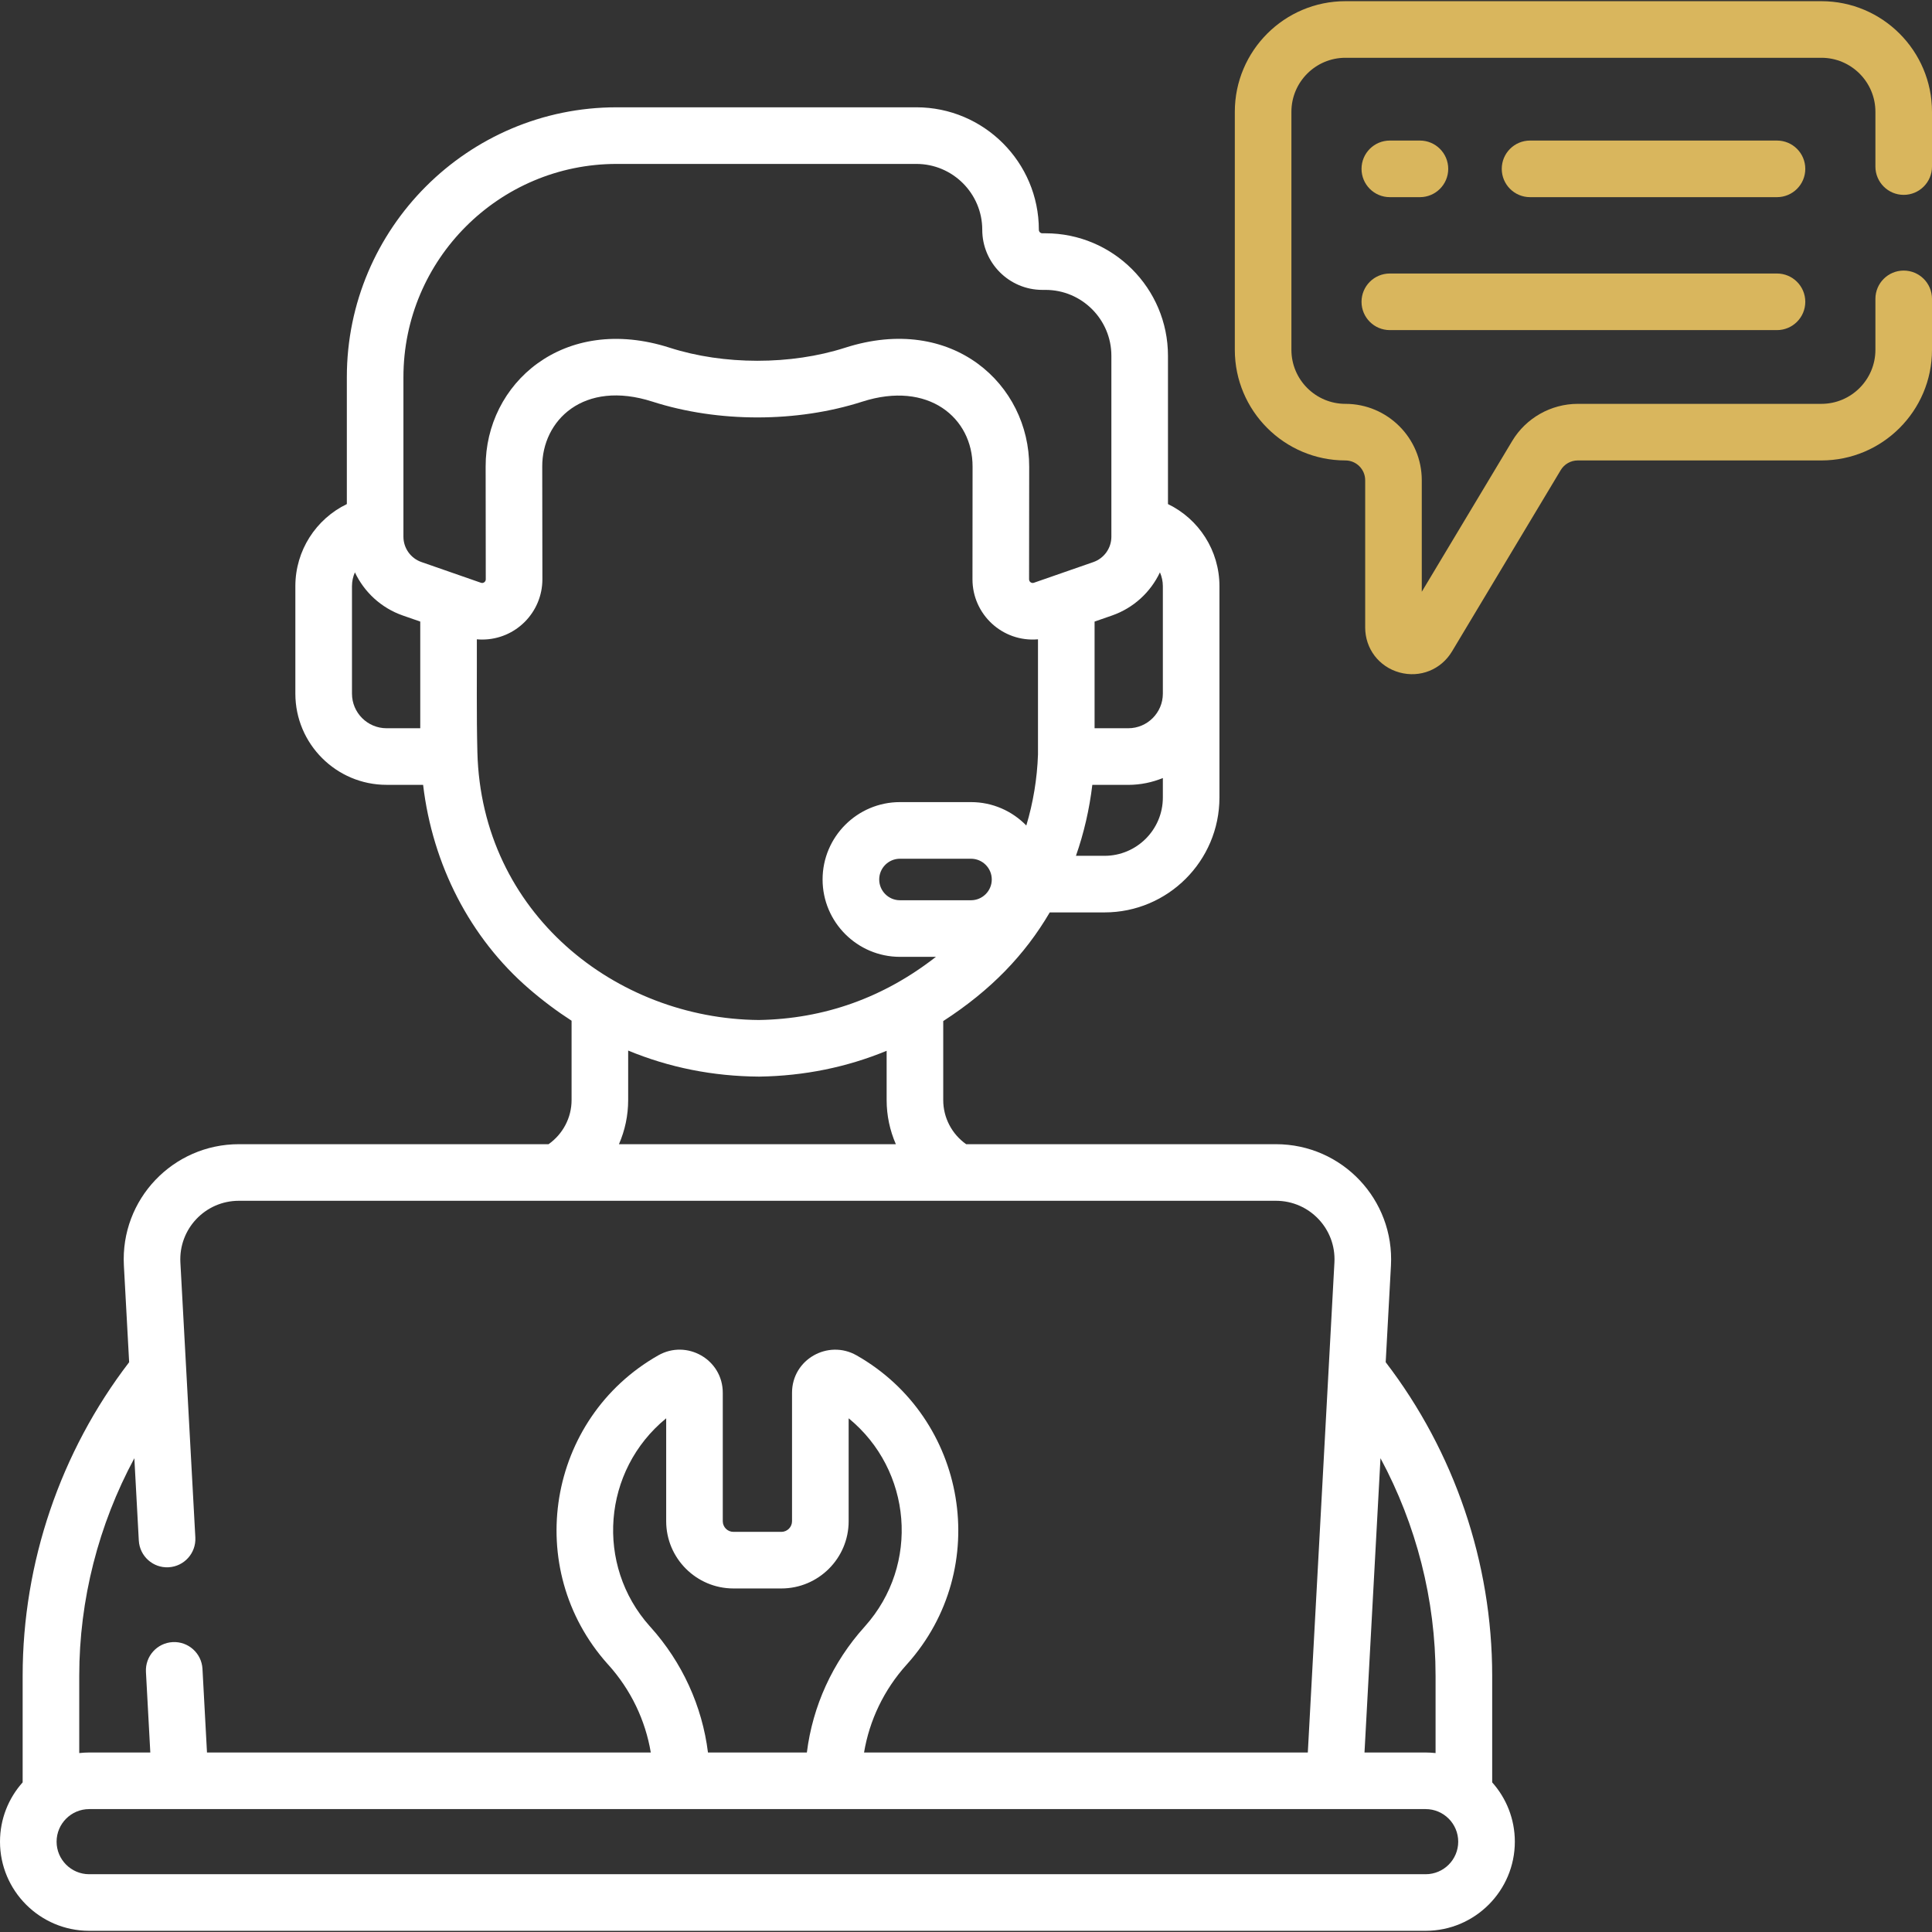 <svg width="65" height="65" viewBox="0 0 65 65" fill="none" xmlns="http://www.w3.org/2000/svg">
<rect x="0" y="0" width="65" height="65" fill="#333333" stroke="none"/>
<g clip-path="url(#clip0_646_558)">
<path d="M59.785 4.729H51.477C50.951 4.729 50.525 5.155 50.525 5.681C50.525 6.207 50.951 6.633 51.477 6.633H59.785C60.311 6.633 60.737 6.207 60.737 5.681C60.737 5.155 60.311 4.729 59.785 4.729Z" fill="#D9B65D"/>
<path d="M46.759 6.633H47.772C48.297 6.633 48.724 6.207 48.724 5.681C48.724 5.155 48.297 4.729 47.772 4.729H46.759C46.233 4.729 45.807 5.155 45.807 5.681C45.807 6.207 46.233 6.633 46.759 6.633Z" fill="#D9B65D"/>
<path d="M46.759 11.106H59.785C60.31 11.106 60.737 10.68 60.737 10.154C60.737 9.628 60.31 9.202 59.785 9.202H46.759C46.233 9.202 45.807 9.628 45.807 10.154C45.807 10.68 46.233 11.106 46.759 11.106Z" fill="#D9B65D"/>
<path d="M50.203 56.38C50.203 52.576 48.933 48.845 46.62 45.83L46.797 42.58C46.917 40.367 45.161 38.495 42.927 38.495H32.505C32.025 38.156 31.734 37.605 31.734 37.011V34.353C33.35 33.307 34.485 32.116 35.318 30.697H37.161C39.293 30.697 41.027 28.963 41.027 26.831V19.721C41.027 18.521 40.333 17.461 39.295 16.959V11.969C39.295 9.697 37.447 7.849 35.175 7.849H35.068C35.003 7.849 34.951 7.796 34.951 7.731C34.951 5.459 33.102 3.61 30.83 3.61H20.746C15.741 3.61 11.669 7.683 11.669 12.688V16.959C10.631 17.461 9.937 18.521 9.937 19.72V23.337C9.937 25.029 11.314 26.405 13.006 26.405H14.235C14.553 29.096 15.816 31.554 17.793 33.262C18.257 33.663 18.736 34.022 19.23 34.341V37.011C19.23 37.604 18.938 38.154 18.456 38.495H8.037C5.821 38.495 4.047 40.349 4.168 42.579L4.345 45.83C2.032 48.845 0.762 52.576 0.762 56.38V59.966C0.288 60.496 0 61.195 0 61.961C0 63.614 1.346 64.96 3 64.96H47.965C49.619 64.96 50.965 63.614 50.965 61.961C50.965 61.195 50.676 60.496 50.203 59.966V56.38ZM48.298 56.38V58.98C48.189 58.968 48.078 58.961 47.965 58.961H45.907L46.445 49.06C47.65 51.298 48.298 53.82 48.298 56.38ZM39.025 19.256C39.087 19.399 39.123 19.556 39.123 19.721V23.337C39.123 23.979 38.6 24.501 37.959 24.501H36.826V20.912L37.413 20.708C38.139 20.455 38.71 19.922 39.025 19.256ZM32.668 30.288H30.278C29.893 30.288 29.58 29.974 29.58 29.589C29.58 29.204 29.893 28.891 30.278 28.891H32.668C33.053 28.891 33.367 29.204 33.367 29.589C33.367 29.974 33.053 30.288 32.668 30.288ZM37.161 28.793H36.199C36.467 28.029 36.652 27.228 36.75 26.406H37.959C38.37 26.406 38.764 26.323 39.123 26.176V26.832C39.123 27.913 38.243 28.793 37.161 28.793ZM13.573 12.688C13.573 8.733 16.791 5.515 20.747 5.515H30.83C32.052 5.515 33.047 6.509 33.047 7.731C33.047 8.846 33.954 9.753 35.069 9.753H35.175C36.397 9.753 37.391 10.747 37.391 11.969V18.058C37.391 18.441 37.148 18.783 36.786 18.91L34.785 19.606C34.705 19.634 34.622 19.576 34.622 19.489L34.626 15.706C34.637 12.944 32.051 10.536 28.429 11.7C26.607 12.285 24.352 12.283 22.536 11.7C18.951 10.547 16.327 12.913 16.339 15.703L16.343 19.49C16.343 19.577 16.258 19.634 16.18 19.606L14.178 18.909C13.816 18.783 13.573 18.441 13.573 18.058L13.573 12.688ZM11.842 23.337V19.721C11.842 19.556 11.877 19.399 11.94 19.256C12.255 19.922 12.826 20.455 13.552 20.708L14.139 20.912V24.501H13.006C12.364 24.501 11.842 23.979 11.842 23.337ZM16.061 25.306C16.029 24.054 16.048 22.725 16.043 21.509C16.102 21.514 16.16 21.517 16.219 21.517C17.351 21.517 18.25 20.597 18.248 19.487L18.243 15.698C18.237 14.152 19.624 12.764 21.953 13.513C24.161 14.222 26.811 14.22 29.011 13.513C31.231 12.8 32.728 14.055 32.721 15.701L32.718 19.487C32.716 20.667 33.725 21.613 34.922 21.509V25.383C34.894 26.206 34.758 27.009 34.529 27.773C34.056 27.288 33.397 26.986 32.668 26.986H30.278C28.843 26.986 27.675 28.154 27.675 29.589C27.675 31.024 28.843 32.192 30.278 32.192H31.488C29.73 33.565 27.73 34.28 25.532 34.317C20.725 34.278 16.198 30.727 16.061 25.306ZM21.134 37.011V35.345C22.511 35.915 23.979 36.21 25.53 36.221H25.536C25.541 36.221 25.546 36.221 25.551 36.221C27.061 36.198 28.49 35.905 29.83 35.353V37.011C29.83 37.531 29.939 38.034 30.14 38.495H20.824C21.025 38.034 21.134 37.531 21.134 37.011ZM4.52 49.06L4.67 51.83C4.699 52.355 5.148 52.759 5.672 52.729C6.197 52.701 6.6 52.252 6.572 51.727L6.069 42.476C6.008 41.351 6.901 40.399 8.037 40.399H42.927C44.055 40.399 44.957 41.343 44.895 42.476L44 58.961H29.07C29.252 57.873 29.741 56.851 30.496 56.012L30.523 55.982C33.405 52.758 32.543 47.715 28.817 45.599C27.861 45.056 26.647 45.733 26.647 46.859V51.179C26.647 51.377 26.486 51.538 26.288 51.538H24.676C24.478 51.538 24.317 51.377 24.317 51.179V46.859C24.317 45.735 23.105 45.054 22.147 45.599C18.411 47.721 17.566 52.765 20.444 55.985L20.469 56.012C21.223 56.85 21.713 57.873 21.895 58.961H6.964L6.812 56.146C6.783 55.621 6.334 55.218 5.809 55.247C5.284 55.275 4.882 55.724 4.91 56.249L5.057 58.961H3C2.887 58.961 2.776 58.968 2.666 58.98V56.38C2.666 53.82 3.315 51.298 4.52 49.06ZM23.819 58.961C23.624 57.401 22.955 55.928 21.884 54.738L21.861 54.713C20.021 52.655 20.268 49.472 22.413 47.717V51.179C22.413 52.427 23.428 53.442 24.677 53.442H26.288C27.536 53.442 28.552 52.427 28.552 51.179V47.717C30.683 49.461 30.956 52.641 29.101 54.715L29.081 54.738C28.009 55.928 27.341 57.401 27.146 58.961H23.819ZM47.965 63.056H3C2.396 63.056 1.904 62.565 1.904 61.961C1.904 61.357 2.396 60.865 3 60.865H47.965C48.569 60.865 49.06 61.357 49.06 61.961C49.06 62.565 48.569 63.056 47.965 63.056Z" fill="white"/>
<path d="M64.048 6.556C64.574 6.556 65 6.129 65 5.604V3.761C65 1.709 63.331 0.04 61.279 0.04H45.265C43.213 0.04 41.544 1.709 41.544 3.761V11.77C41.544 13.822 43.213 15.491 45.265 15.491C45.631 15.491 45.93 15.79 45.93 16.156V21.109C45.93 21.825 46.393 22.433 47.082 22.624C47.776 22.816 48.484 22.527 48.85 21.918L52.51 15.814C52.63 15.615 52.848 15.491 53.081 15.491H61.279C63.331 15.491 65 13.822 65 11.77V10.055C65 9.529 64.574 9.103 64.048 9.103C63.522 9.103 63.096 9.529 63.096 10.055V11.77C63.096 12.772 62.281 13.587 61.279 13.587H53.08C52.183 13.587 51.338 14.065 50.877 14.835L47.834 19.909V16.156C47.834 14.739 46.681 13.587 45.265 13.587C44.263 13.587 43.448 12.772 43.448 11.77V3.761C43.448 2.759 44.263 1.944 45.265 1.944H61.279C62.281 1.944 63.096 2.759 63.096 3.761V5.604C63.096 6.129 63.522 6.556 64.048 6.556Z" fill="#D9B65D"/>
</g>
<defs>
<clipPath id="clip0_646_558">
<rect width="65" height="65" fill="white"/>
</clipPath>
</defs>
</svg>
